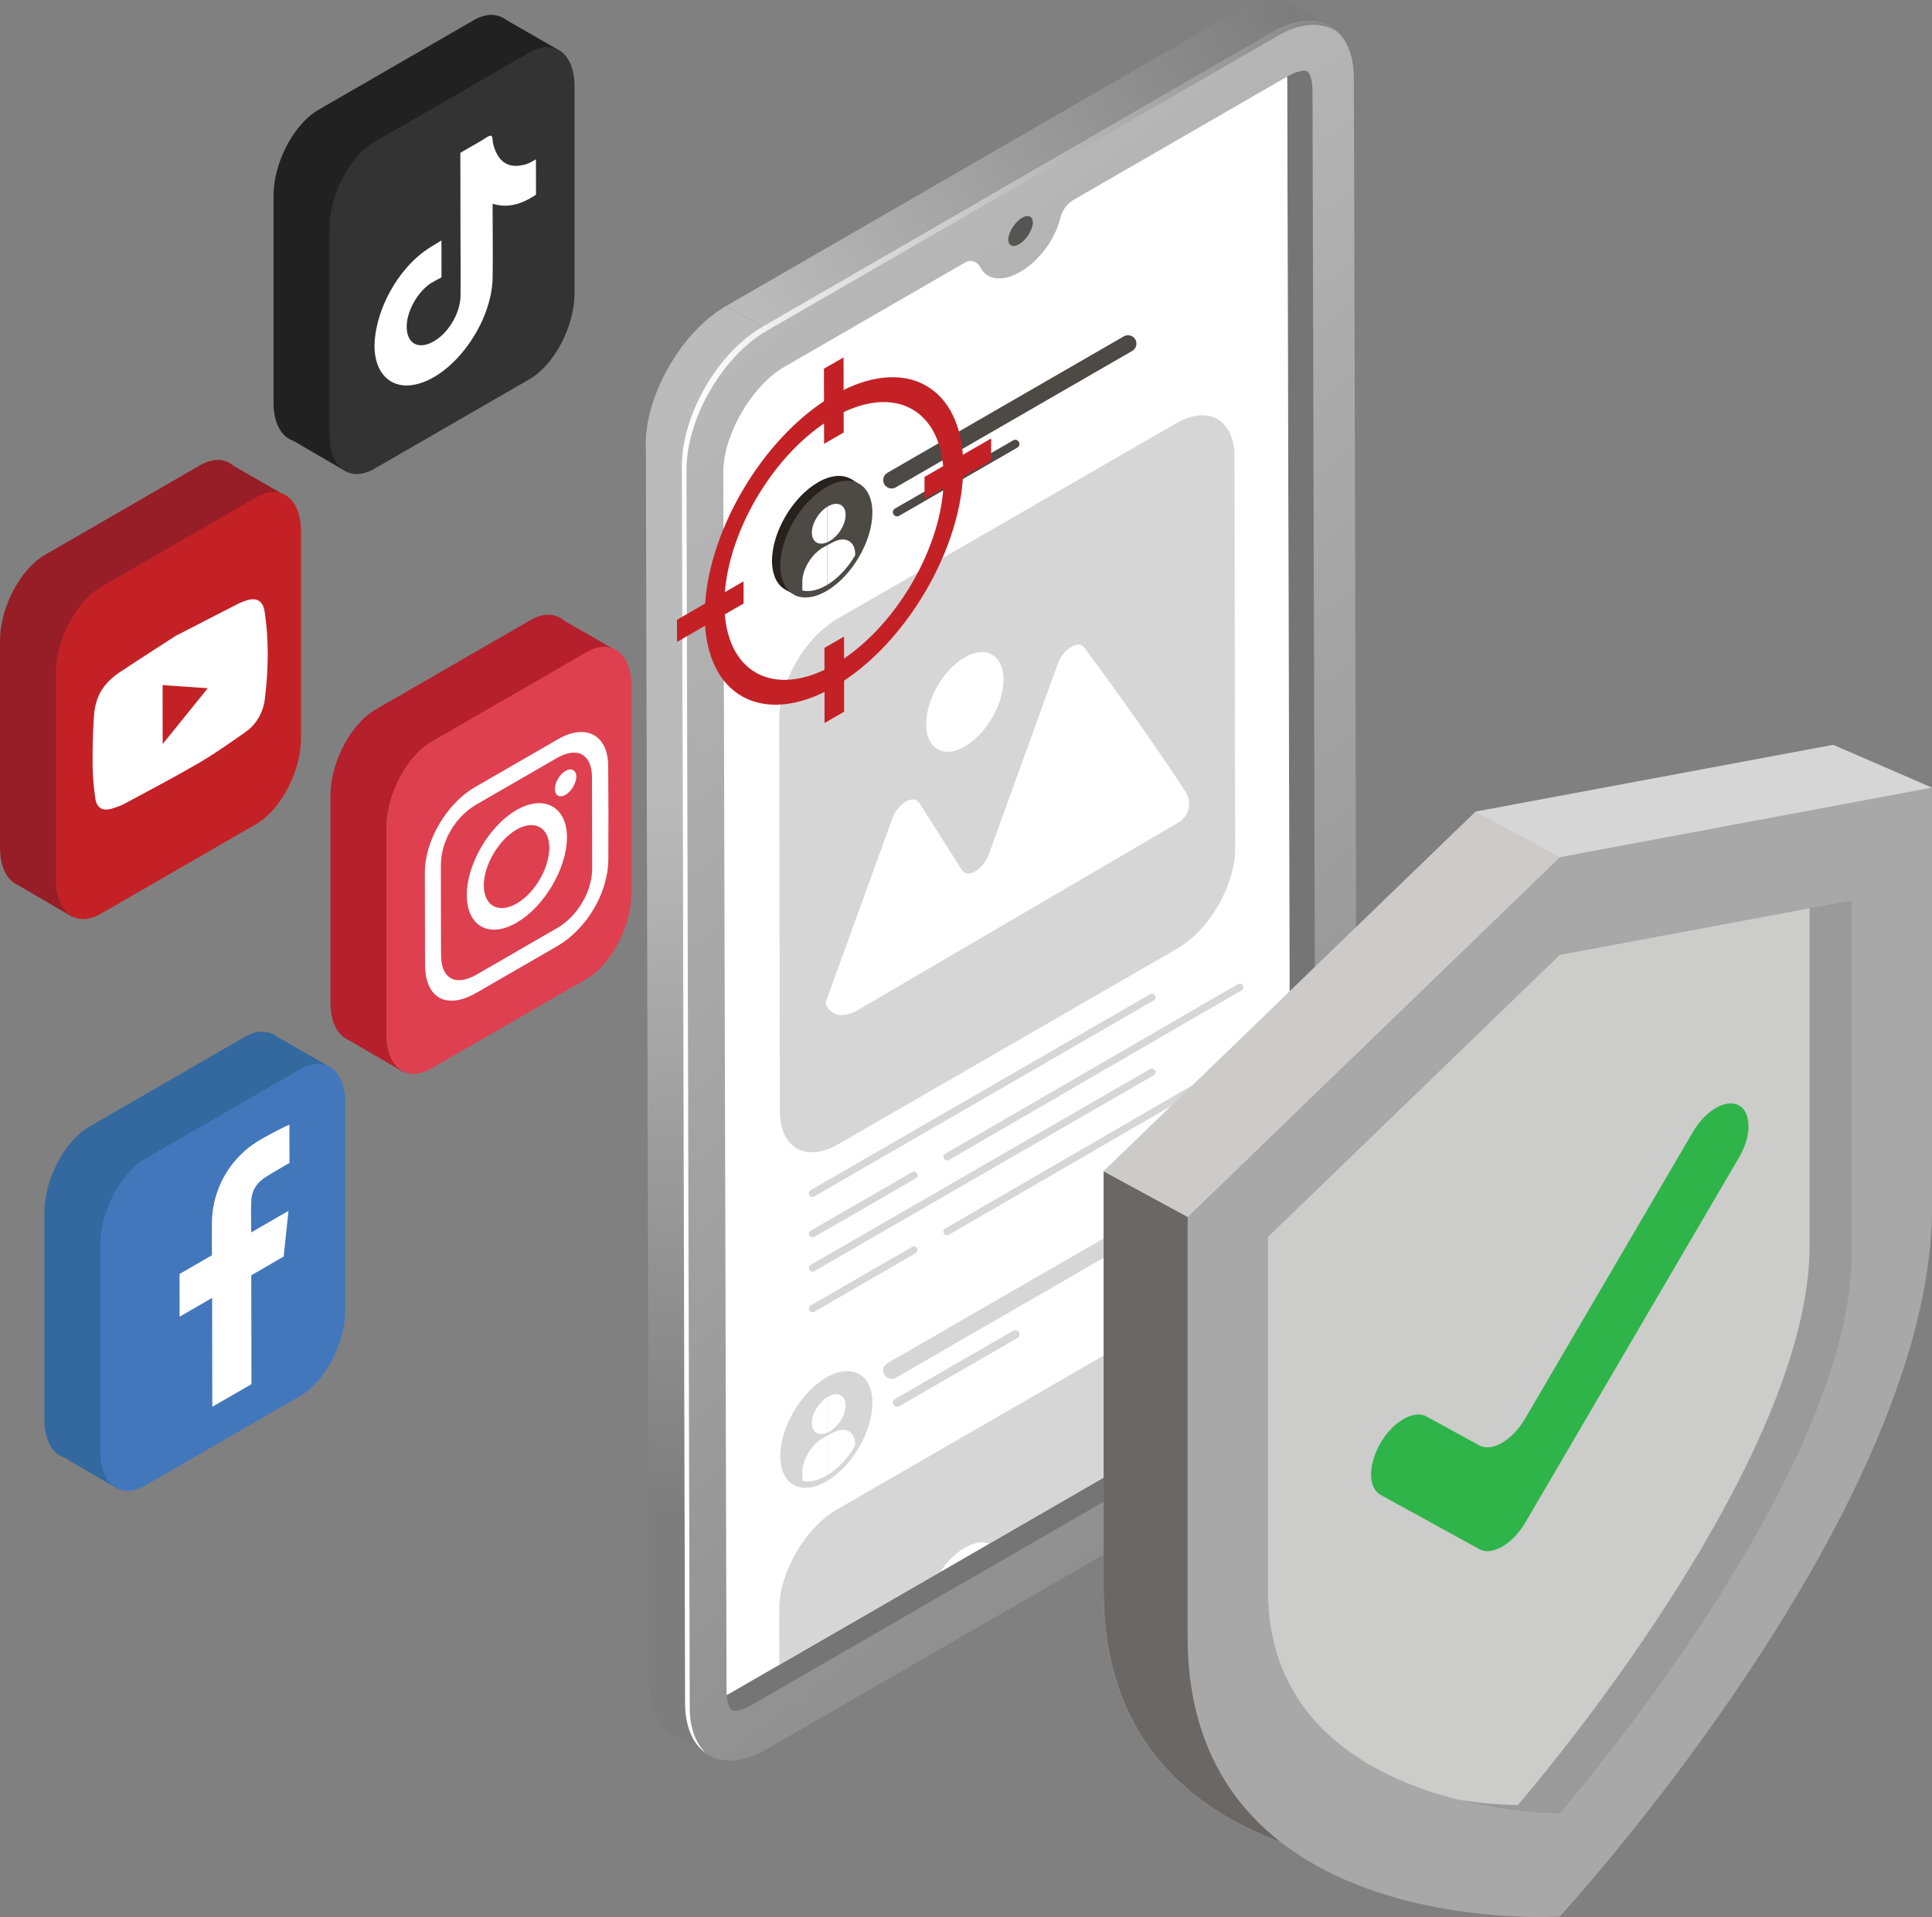 <?xml version="1.0" encoding="UTF-8"?>
<svg xmlns="http://www.w3.org/2000/svg" xmlns:xlink="http://www.w3.org/1999/xlink" id="Layer_2" data-name="Layer 2" viewBox="0 0 443.1 439.73">
  <rect x="0" y="0" width="443.1" height="439.73" fill="#808080" stroke="none"/>
  <defs>
    <style> .cls-1 { fill: #a9a8a9; } .cls-2 { fill: #27221d; } .cls-3 { fill: #4377bc; } .cls-4 { fill: #2fb44a; } .cls-5 { fill: #cccccb; } .cls-6 { fill: #6b6764; } .cls-7 { fill: #971e26; } .cls-8 { fill: url(#linear-gradient-2); } .cls-9 { fill: #333; } .cls-10 { fill: #757576; } .cls-11, .cls-12 { fill: #fff; } .cls-13 { fill: #cccbca; } .cls-12 { isolation: isolate; } .cls-14 { fill: #9b9a9a; } .cls-15 { fill: none; } .cls-16 { fill: url(#linear-gradient-4); } .cls-17 { fill: #de4050; } .cls-18 { fill: url(#linear-gradient-3); } .cls-19 { clip-path: url(#clippath-1); } .cls-20 { fill: #b5202c; } .cls-21 { fill: #4d4945; } .cls-22 { fill: #3469a0; } .cls-23 { fill: #555554; } .cls-24 { fill: #d6d6d6; } .cls-25 { fill: #212121; } .cls-26 { clip-path: url(#clippath-2); } .cls-27 { fill: url(#linear-gradient); } .cls-28 { fill: #c32126; } .cls-29 { clip-path: url(#clippath); } </style>
    <linearGradient id="linear-gradient" x1="173.99" y1="73.1" x2="295.73" y2="3.53" gradientUnits="userSpaceOnUse">
      <stop offset="0" stop-color="#bbb"></stop>
      <stop offset="1" stop-color="#7d7d7d"></stop>
    </linearGradient>
    <linearGradient id="linear-gradient-2" x1="-12449.57" y1="347.58" x2="-12449.57" y2="181.5" gradientTransform="translate(-12288.11) rotate(-180) scale(1 -1)" gradientUnits="userSpaceOnUse">
      <stop offset="0" stop-color="#7d7d7d"></stop>
      <stop offset="1" stop-color="#bbb"></stop>
    </linearGradient>
    <linearGradient id="linear-gradient-3" x1="138.28" y1="78.34" x2="387.12" y2="406.5" xlink:href="#linear-gradient"></linearGradient>
    <linearGradient id="linear-gradient-4" x1="-12594.94" y1="203.48" x2="-12444.48" y2="203.48" gradientTransform="translate(-12288.11) rotate(-180) scale(1 -1)" gradientUnits="userSpaceOnUse">
      <stop offset="0" stop-color="#848484"></stop>
      <stop offset="1" stop-color="#fff"></stop>
    </linearGradient>
    <clipPath id="clippath">
      <path class="cls-15" d="M179.9,84.15l40.49-23.39,1.04-.6c1.27-.74,2.77-.12,3.42,1.18.02.05.05.09.07.12,1.43,2.7,4.89,3.26,8.91.99,4.43-2.47,8.15-7.55,9.3-12.26.42-1.78,1.45-3.39,3.05-4.32l48.99-28.28c.05.46.05.88.05,1.06l.74,279.39c.02,8.59-6.53,19.92-14.01,24.24l-115.27,66.56c-.05-.46-.05-.83-.05-1.02l-.74-279.41c-.05-8.59,6.51-19.95,14.01-24.26Z"></path>
    </clipPath>
    <clipPath id="clippath-1">
      <path class="cls-15" d="M198.91,118.24c0,5.86-4.19,13.03-9.38,16.03-5.19,3-9.41.68-9.42-5.18,0-5.86,4.19-13.03,9.38-16.03,5.19-3,9.41-.68,9.42,5.18Z"></path>
    </clipPath>
    <clipPath id="clippath-2">
      <path class="cls-15" d="M198.91,322.48c0,5.86-4.19,13.03-9.38,16.03-5.19,3-9.41.68-9.42-5.18,0-5.86,4.19-13.03,9.38-16.03,5.19-3,9.41-.68,9.42,5.18Z"></path>
    </clipPath>
  </defs>
  <g id="AppScout_DRPS" data-name="AppScout DRPS">
    <g>
      <g>
        <g>
          <path class="cls-22" d="M56.08,312.83l-35.59,20.55c-5.67,3.27-10.31-.23-10.31-7.79v-47.46c0-7.56,4.64-16.43,10.31-19.7l35.59-20.55c5.67-3.27,10.31.23,10.31,7.79v47.46c0,7.56-4.64,16.43-10.31,19.7Z"></path>
          <path class="cls-22" d="M16.55,323.04c-.21.47-2.71,10.79-2.71,10.79l12.95,7.56,5.81-15.48-16.05-2.87Z"></path>
          <polygon class="cls-22" points="62.46 237.17 75.42 244.63 70.01 254.29 58.98 247.72 62.46 237.17"></polygon>
          <path class="cls-3" d="M68.9,320.2l-35.59,20.55c-5.67,3.27-10.31-.23-10.31-7.79v-47.46c0-7.56,4.64-16.43,10.31-19.7l35.59-20.55c5.67-3.27,10.31.23,10.31,7.79v47.46c0,7.56-4.64,16.43-10.31,19.7Z"></path>
        </g>
        <path class="cls-11" d="M48.64,297.73c-2.52,1.45-4.96,2.86-7.44,4.3,0-3.28-.01-6.5-.02-9.8,2.46-1.42,4.92-2.84,7.42-4.29,0-.27,0-.46,0-.66,0-2.26-.02-4.52,0-6.8.01-1.85.25-3.8.85-5.87,1.36-4.69,3.93-8.43,7.54-11.32,2.13-1.71,4.28-2.72,6.43-3.88.7-.38,1.4-.7,2.1-1.04.28-.14.56-.25.86-.38,0,2.93,0,5.82.01,8.77-.18.1-.35.2-.52.3-1.69,1-3.38,1.94-5.06,3.02-1.98,1.26-3.08,3.07-3.18,5.36-.1,2.44-.02,4.79-.01,7.25,2.83-1.63,5.64-3.26,8.54-4.93-.37,3.53-.73,6.97-1.1,10.48-2.47,1.43-4.93,2.85-7.43,4.29.01,8.36.03,16.65.04,24.98-3,1.73-5.96,3.44-8.98,5.19-.01-8.3-.03-16.61-.04-24.96Z"></path>
      </g>
      <g>
        <g>
          <path class="cls-25" d="M108.63,79.59l-35.59,20.55c-5.67,3.27-10.31-.23-10.31-7.79v-47.46c0-7.56,4.64-16.43,10.31-19.7L108.63,4.64c5.67-3.27,10.31.23,10.31,7.79v47.46c0,7.56-4.64,16.43-10.31,19.7Z"></path>
          <path class="cls-25" d="M69.1,89.8c-.21.47-2.71,10.79-2.71,10.79l12.95,7.56,5.81-15.48-16.05-2.87Z"></path>
          <polygon class="cls-25" points="115.01 3.94 127.98 11.4 122.56 21.05 111.53 14.49 115.01 3.94"></polygon>
        </g>
        <path class="cls-9" d="M121.46,86.97l-35.59,20.55c-5.67,3.27-10.31-.23-10.31-7.79v-47.46c0-7.56,4.64-16.43,10.31-19.7l35.59-20.55c5.67-3.27,10.31.23,10.31,7.79v47.46c0,7.56-4.64,16.43-10.31,19.7Z"></path>
        <path class="cls-11" d="M101.25,55.16c0,3.01,0,5.7.01,8.46-1.08.62-2.15,1.05-3.14,1.85-3.18,2.58-5.22,7.11-4.79,10.4.45,3.42,3.25,4.33,6.62,2.15,3.13-2.02,5.63-6.42,5.67-10.12.05-4.78,0-9.5-.01-14.25,0-5.69-.02-11.37-.03-17.06,0-.44,0-.89,0-1.54,1.71-.99,3.32-1.93,4.94-2.85.72-.41,1.65-1.2,2.11-1.06.42.13.31,1.3.49,1.96,1.06,3.92,3.34,5.82,7.53,4.57.35-.1.72-.28,1.08-.46.36-.18.72-.41,1.19-.68,0,2.68,0,5.34.01,8.13-3.66,2.46-6.87,3.04-9.95,2.08,0,.67,0,1.09,0,1.51,0,5.11.08,10.19.01,15.35-.15,10.88-9.57,23.46-18.47,24.73-5.55.79-9.14-3.54-8.57-10.35.62-7.44,5.14-15.65,11.19-20.21,1.33-1,2.7-1.72,4.11-2.61Z"></path>
      </g>
      <g>
        <g>
          <path class="cls-7" d="M45.9,181.67l-35.59,20.55c-5.67,3.27-10.31-.23-10.31-7.79v-47.46c0-7.56,4.64-16.43,10.31-19.7l35.59-20.55c5.67-3.27,10.31.23,10.31,7.79v47.46c0,7.56-4.64,16.43-10.31,19.7Z"></path>
          <path class="cls-7" d="M6.59,192.1c-.21.47-2.71,10.79-2.71,10.79l12.95,7.56,5.81-15.48-16.05-2.87Z"></path>
          <polygon class="cls-7" points="52.5 106.24 65.47 113.7 60.05 123.36 49.02 116.79 52.5 106.24"></polygon>
          <path class="cls-28" d="M58.72,189.05l-35.59,20.55c-5.67,3.27-10.31-.23-10.31-7.79v-47.46c0-7.56,4.64-16.43,10.31-19.7l35.59-20.55c5.67-3.27,10.31.23,10.31,7.79v47.46c0,7.56-4.64,16.43-10.31,19.7Z"></path>
        </g>
        <path class="cls-11" d="M40.4,145.8c4.55-2.34,9.41-4.85,14.27-7.34.53-.27,1.06-.45,1.59-.64,2.5-.9,4.04-.09,4.44,2.5.93,6.1.93,12.76.06,19.9-.38,3.08-1.84,5.86-4.44,7.69-3.55,2.5-7.13,5.01-10.69,7.09-5.62,3.28-11.24,6.22-16.86,9.25-.96.52-1.92.85-2.86,1.16-2.21.73-3.71.1-4.05-2.25-.35-2.43-.59-4.96-.62-7.6-.04-3.65.05-7.39.3-11.2.3-4.59,2.1-7.6,6-10.21,4.17-2.79,8.36-5.44,12.87-8.37ZM37.31,170.66c3.5-4.33,6.83-8.46,10.34-12.79-3.55-.25-6.89-.48-10.36-.72,0,4.57.02,8.94.02,13.52Z"></path>
      </g>
      <g>
        <g>
          <path class="cls-20" d="M121.69,217.18l-35.59,20.55c-5.67,3.27-10.31-.23-10.31-7.79v-47.46c0-7.56,4.64-16.43,10.31-19.7l35.59-20.55c5.67-3.27,10.31.23,10.31,7.79v47.46c0,7.56-4.64,16.43-10.31,19.7Z"></path>
          <path class="cls-20" d="M82.38,227.61c-.21.47-2.71,10.79-2.71,10.79l12.95,7.56,5.81-15.48-16.05-2.87Z"></path>
          <polygon class="cls-20" points="128.29 141.74 141.26 149.2 135.84 158.86 124.81 152.29 128.29 141.74"></polygon>
          <path class="cls-17" d="M134.51,224.55l-35.59,20.55c-5.67,3.27-10.31-.23-10.31-7.79v-47.46c0-7.56,4.64-16.43,10.31-19.7l35.59-20.55c5.67-3.27,10.31.23,10.31,7.79v47.46c0,7.56-4.64,16.43-10.31,19.7Z"></path>
        </g>
        <g>
          <path class="cls-11" d="M118.44,222.44c-3.07,1.77-6.15,3.56-9.22,5.32-6.86,3.93-11.73,1.2-11.74-6.55,0-7.02-.02-14.04-.04-21.05-.01-7.3,4.97-15.82,11.46-19.58,6.37-3.69,12.73-7.36,19.1-11.03,6.36-3.66,11.43-1,11.49,6.13.07,7.11.07,14.25.03,21.42-.04,7.73-4.94,15.99-11.75,19.95-3.11,1.81-6.22,3.59-9.33,5.39ZM118.46,218.26c3.15-1.82,6.29-3.62,9.44-5.45,4.6-2.69,7.92-8.39,7.91-13.56-.01-6.97-.02-13.95-.04-20.92-.01-5.32-3.34-7.16-8.07-4.44-6.15,3.54-12.29,7.09-18.44,10.65-4.81,2.78-8.13,8.42-8.14,13.83,0,6.94,0,13.88.04,20.8.02,5.33,3.34,7.14,8.08,4.42,3.07-1.76,6.15-3.55,9.22-5.32Z"></path>
          <path class="cls-11" d="M118.51,211.64c-6.33,3.67-11.43.85-11.45-6.33-.02-7.05,5.11-15.84,11.34-19.47,6.27-3.65,11.59-.85,11.63,6.13.04,7.11-5.15,15.97-11.51,19.66ZM125.98,194.37c-.02-4.63-3.46-6.46-7.59-4.03-4.08,2.4-7.45,8.17-7.43,12.73.02,4.75,3.4,6.6,7.6,4.15,4.14-2.42,7.44-8.14,7.43-12.85Z"></path>
          <path class="cls-11" d="M129.74,182.3c-1.37.81-2.5.19-2.48-1.35.02-1.5,1.1-3.32,2.43-4.11,1.33-.78,2.51-.15,2.49,1.35-.02,1.46-1.14,3.34-2.45,4.11Z"></path>
        </g>
      </g>
      <g>
        <path class="cls-27" d="M283.68,2.53c.2-.11.39-.22.59-.33.25-.14.51-.27.76-.39.16-.08.33-.15.49-.23.04-.02.08-.04.12-.06.05-.02.09-.05.14-.07.25-.11.49-.22.74-.31.25-.1.5-.19.75-.28.04-.02.08-.03.13-.04.04-.01.08-.02.12-.04.17-.06.33-.11.5-.16.26-.08.51-.15.76-.21.12-.03.24-.05.37-.08.05-.01.11-.02.16-.04.08-.02.16-.04.23-.05.27-.05.54-.1.81-.13.17-.02.33-.03.49-.05.06,0,.11-.01.17-.02.05,0,.11-.01.16-.02.29-.02.58-.03.87-.03.13,0,.25.01.37.02.1,0,.19,0,.29.01.1,0,.2,0,.3.01.36.03.72.09,1.07.16,0,0,.01,0,.02,0,.08.02.15.05.23.06.35.08.7.17,1.04.29.03.01.05.03.08.04.49.18.97.39,1.42.66l8.27,4.8c-.45-.26-.93-.48-1.42-.66-.37-.13-.74-.24-1.13-.33-.08-.02-.15-.05-.22-.06-.45-.09-.91-.14-1.38-.17-.1,0-.19-.01-.29-.01-.46-.02-.93-.01-1.41.03-.06,0-.11.01-.17.02-.5.05-1.01.12-1.53.24-.05.01-.11.02-.16.04-.53.12-1.08.27-1.63.46-.04.01-.07.02-.11.04-.58.2-1.16.43-1.76.7-.04.02-.08.04-.12.06-.6.28-1.21.59-1.83.95l-117.12,67.62-8.27-4.8L283.68,2.53Z"></path>
        <path class="cls-8" d="M148.1,102.13c0-.28,0-.56.01-.84,0-.3.02-.6.04-.9,0-.14.02-.27.03-.41,0-.06,0-.12.01-.18,0-.1.02-.21.03-.31.03-.3.06-.6.1-.91.04-.31.08-.62.13-.93,0,0,0-.02,0-.02,0-.01,0-.03,0-.04.05-.29.1-.58.15-.87.06-.32.13-.64.2-.97.02-.11.05-.22.08-.34.02-.07.03-.14.05-.21.03-.14.06-.28.1-.42.08-.33.17-.65.26-.98.07-.24.14-.48.21-.72.01-.04.02-.09.04-.13.01-.04.02-.09.04-.13.1-.32.2-.64.31-.96.11-.31.21-.63.33-.94.02-.06.04-.12.07-.17.02-.05.04-.1.05-.14.07-.2.15-.39.22-.59.12-.3.24-.6.36-.9.09-.22.18-.43.28-.64.02-.04.03-.08.05-.11.02-.04.04-.08.05-.13.13-.3.27-.6.41-.89.15-.33.31-.65.47-.98.02-.05.05-.1.08-.15.03-.06.07-.13.1-.19.13-.26.26-.52.4-.77.17-.32.36-.64.53-.95.09-.16.18-.32.27-.48.04-.06.07-.13.11-.19.16-.28.34-.54.51-.82.24-.4.49-.79.74-1.18.04-.06.08-.13.12-.19.38-.57.77-1.12,1.17-1.67h0s0,0,0,0c.27-.37.54-.73.82-1.08.23-.29.46-.57.69-.86,0,0,0,0,.01-.01,0,0,0,0,.01-.01.24-.28.47-.56.72-.84.24-.27.48-.54.72-.8.04-.04.08-.08.12-.13.04-.05.09-.09.13-.13.17-.18.34-.36.51-.53.26-.26.52-.52.78-.77.08-.08.16-.15.24-.23.06-.06.13-.12.19-.18.13-.12.25-.24.38-.35.27-.25.55-.48.82-.72.12-.1.24-.2.37-.3.06-.05.12-.1.19-.15.09-.07.18-.15.27-.22.27-.21.54-.42.81-.62.2-.15.4-.28.6-.42.04-.03.07-.05.11-.08.03-.02.07-.05.1-.07.26-.18.52-.35.79-.52.26-.17.52-.33.78-.48.06-.04.12-.07.18-.11l8.27,4.8c-.63.36-1.24.76-1.85,1.18-.04.02-.07.05-.11.08-.57.4-1.13.82-1.68,1.27-.06.05-.12.1-.18.15-.53.44-1.06.9-1.57,1.37-.06.06-.13.12-.19.17-.52.49-1.04,1-1.54,1.54-.04.04-.08.09-.12.13-.54.57-1.06,1.16-1.57,1.78,0,0,0,0-.01.01-.52.63-1.03,1.27-1.52,1.94h0c-.45.61-.87,1.23-1.29,1.86-.26.39-.5.79-.74,1.18-.21.34-.42.67-.62,1.01-.09.16-.18.32-.27.48-.32.57-.64,1.14-.93,1.72-.03.07-.07.13-.1.2-.36.71-.69,1.42-1.01,2.14-.02.04-.03.08-.05.11-.31.71-.59,1.42-.86,2.13-.02.05-.04.09-.05.14-.27.73-.52,1.47-.74,2.2-.01.04-.03.09-.04.13-.21.71-.4,1.41-.56,2.12-.02.07-.03.14-.05.21-.17.73-.31,1.45-.43,2.18,0,.01,0,.03,0,.04-.12.73-.2,1.45-.26,2.17,0,.06,0,.12-.01.18-.06.72-.09,1.43-.09,2.14h0l.75,283.81c0,.7.04,1.38.1,2.03,0,.06.01.11.02.17.06.6.14,1.17.25,1.73.01.07.03.15.04.22.11.54.24,1.05.4,1.54.03.09.06.18.09.27.15.46.32.9.52,1.32.02.05.04.1.06.15.22.47.47.92.74,1.33.38.59.82,1.11,1.28,1.58.11.11.23.22.34.33.49.45,1,.86,1.56,1.19l-8.27-4.8c-.56-.33-1.07-.74-1.56-1.19-.12-.11-.23-.22-.34-.33-.46-.48-.9-.99-1.28-1.58,0,0-.01-.01-.02-.02-.25-.4-.49-.82-.7-1.26,0-.02-.01-.03-.02-.05-.02-.05-.04-.1-.06-.14-.13-.28-.25-.56-.36-.86-.05-.15-.1-.31-.15-.46-.03-.09-.06-.18-.09-.27-.03-.08-.06-.16-.08-.24-.09-.31-.17-.62-.25-.94-.03-.11-.05-.23-.07-.35-.02-.07-.03-.15-.04-.22-.02-.11-.05-.22-.07-.33-.05-.29-.09-.58-.13-.88-.02-.17-.04-.34-.05-.51,0-.06-.01-.11-.02-.17,0-.07-.02-.14-.02-.21-.02-.29-.04-.58-.05-.87-.01-.29-.02-.59-.02-.9v-.05l-.75-283.81h0Z"></path>
        <path class="cls-18" d="M174.83,74.96c-10.23,5.91-18.49,20.22-18.46,31.97l.75,283.81c.03,11.75,8.35,16.47,18.58,10.57l117.12-67.62c10.21-5.9,18.47-20.19,18.44-31.94l-.75-283.81c-.03-11.75-8.35-16.49-18.56-10.6l-117.12,67.62Z"></path>
        <path class="cls-10" d="M166.67,388.84c.09,1.41.46,3.62,1.75,3.62.48,0,1.85-.14,4.04-1.41l115.29-66.56c7.5-4.34,14.04-15.65,14.01-24.24l-.74-279.41c0-.79-.12-4.64-1.82-4.64-.49,0-1.85.12-3.99,1.36l-.05.02c.05.46.05.88.05,1.06l.74,279.39c.02,8.59-6.53,19.92-14.01,24.24l-115.27,66.56Z"></path>
        <path class="cls-12" d="M179.9,84.15l40.49-23.39,1.04-.6c1.27-.74,2.77-.12,3.42,1.18.02.05.05.09.07.12,1.43,2.7,4.89,3.26,8.91.99,4.43-2.47,8.15-7.55,9.3-12.26.42-1.78,1.45-3.39,3.05-4.32l48.99-28.28c.05.46.05.88.05,1.06l.74,279.39c.02,8.59-6.53,19.92-14.01,24.24l-115.27,66.56c-.05-.46-.05-.83-.05-1.02l-.74-279.41c-.05-8.59,6.51-19.95,14.01-24.26Z"></path>
        <path class="cls-23" d="M231.26,54.96c0,1.55,1.26,1.93,2.81.84,1.55-1.09,2.81-3.23,2.81-4.78,0-1.55-1.26-1.93-2.81-.84-1.55,1.09-2.81,3.23-2.81,4.78Z"></path>
        <path class="cls-16" d="M174.83,74.96L291.95,7.34c6.09-3.52,11.49-3.22,14.88.06-3.4-2.41-8.33-2.34-13.81.83l-117.12,67.62c-10.23,5.91-18.49,20.22-18.46,31.97l.75,283.81c.01,4.74,1.39,8.31,3.68,10.52-2.92-2.07-4.72-5.98-4.74-11.41l-.75-283.81c-.03-11.75,8.23-26.07,18.46-31.97Z"></path>
      </g>
      <g class="cls-29">
        <g>
          <path class="cls-24" d="M269.76,97.09c7.36-4.24,13.34-.83,13.37,7.6l.15,89.93c.03,8.44-5.92,18.72-13.28,22.97l-77.77,44.89c-7.36,4.25-13.34.84-13.37-7.59l-.15-89.93c-.03-8.44,5.92-18.72,13.28-22.97l77.77-44.9Z"></path>
          <path class="cls-12" d="M221.24,150.8c4.91-2.84,8.89-.55,8.91,5.08.01,5.65-3.94,12.5-8.85,15.34-4.89,2.84-8.87.56-8.88-5.08-.02-5.63,3.93-12.51,8.82-15.34Z"></path>
          <path class="cls-12" d="M271.9,181.62c1.57,2.42.82,5.63-1.67,7.09-23.15,13.54-73.62,43.06-73.62,43.06-.1.03-.18.08-.28.13-.13.1-.21.1-.28.16-2.46,1.15-4.39.94-5.65-.24-.47-.42-.83-.99-1.12-1.67l15.36-42.36c.63-1.8,1.89-3.21,3.09-3.92,1.23-.7,2.48-.7,3.13.35l9.7,15.28c.65,1.07,1.88,1.07,3.11.39,1.23-.73,2.46-2.17,3.14-3.99l15.79-43.64c.65-1.78,1.88-3.21,3.11-3.89,1.22-.73,2.45-.71,3.11.34,0,0,14.2,19.15,23.08,32.93Z"></path>
        </g>
        <path class="cls-24" d="M186.35,274.54c-.29,0-.56-.15-.72-.41-.23-.4-.09-.9.3-1.13l77.85-44.94c.39-.23.9-.09,1.13.3.23.39.09.9-.3,1.13l-77.85,44.94c-.13.07-.27.11-.41.11Z"></path>
        <path class="cls-24" d="M186.35,283.84c-.29,0-.56-.15-.72-.41-.23-.39-.09-.9.3-1.13l23.25-13.42c.39-.23.9-.09,1.13.3.23.39.09.9-.3,1.13l-23.25,13.42c-.13.08-.27.11-.41.11Z"></path>
        <path class="cls-21" d="M204.49,112.05c-.67,0-1.31-.35-1.67-.97-.53-.92-.21-2.1.7-2.63l54.23-31.3c.92-.53,2.1-.21,2.63.71.53.92.22,2.1-.7,2.63l-54.23,31.3c-.3.18-.63.26-.96.26Z"></path>
        <path class="cls-21" d="M205.74,118.45c-.33,0-.66-.17-.83-.48-.27-.46-.11-1.05.35-1.31l27.11-15.65c.46-.27,1.05-.11,1.31.35.27.46.11,1.05-.35,1.31l-27.11,15.65c-.15.09-.31.13-.48.13Z"></path>
        <path class="cls-24" d="M217.19,266.2c-.28,0-.56-.15-.71-.41-.23-.39-.09-.9.3-1.13l67.16-38.93c.4-.23.9-.09,1.13.3.23.4.09.9-.3,1.13l-67.16,38.93c-.13.07-.27.11-.41.11Z"></path>
        <path class="cls-24" d="M186.35,291.69c-.29,0-.56-.15-.72-.41-.23-.4-.09-.9.3-1.13l77.85-44.94c.39-.23.9-.09,1.13.3.23.39.09.9-.3,1.13l-77.85,44.94c-.13.07-.27.11-.41.11Z"></path>
        <path class="cls-24" d="M186.35,300.99c-.29,0-.56-.15-.72-.41-.23-.39-.09-.9.3-1.13l23.25-13.42c.39-.23.9-.09,1.13.3.23.39.09.9-.3,1.13l-23.25,13.42c-.13.08-.27.11-.41.11Z"></path>
        <path class="cls-24" d="M217.19,283.35c-.28,0-.56-.15-.71-.41-.23-.39-.09-.9.3-1.13l67.16-38.93c.4-.23.9-.09,1.13.3.23.4.09.9-.3,1.13l-67.16,38.93c-.13.07-.27.11-.41.11Z"></path>
        <g>
          <g>
            <polygon class="cls-2" points="196.57 110.74 194.94 109.75 180.22 135.31 183.11 136.84 196.57 110.74"></polygon>
            <path class="cls-2" d="M198.18,116.46c.01,6.58-4.71,14.64-10.54,18.01-5.83,3.37-10.57.76-10.58-5.82-.01-6.58,4.71-14.64,10.54-18.01s10.57-.76,10.58,5.82Z"></path>
            <path class="cls-21" d="M200.08,117.57c.01,6.58-4.71,14.64-10.54,18.01-5.83,3.37-10.57.76-10.58-5.82-.01-6.58,4.71-14.64,10.54-18.01,5.83-3.37,10.57-.76,10.58,5.82Z"></path>
          </g>
          <g class="cls-19">
            <g>
              <path class="cls-11" d="M193.94,118.11c0,2.26-1.73,5-3.87,6.12-.1.05-.21.1-.31.15v-8.16c.1-.06.2-.12.31-.17,2.14-1.12,3.87-.2,3.87,2.06Z"></path>
              <path class="cls-11" d="M189.76,116.22v8.16c-1.99.88-3.56-.06-3.56-2.21s1.57-4.73,3.56-5.94Z"></path>
              <path class="cls-11" d="M196.13,127.08v6.75l-6.37,3.33v-12.12l1.13-.59.16-.08c2.79-1.46,5.08-.24,5.08,2.71Z"></path>
              <path class="cls-11" d="M189.76,125.04v12.12l-5.75,3.01v-6.75c0-2.95,2.28-6.56,5.08-8.02l.16-.08.51-.27Z"></path>
            </g>
          </g>
        </g>
        <g>
          <path class="cls-24" d="M269.76,301.34c7.36-4.24,13.34-.83,13.37,7.6l.15,89.93c.03,8.44-5.92,18.72-13.28,22.97l-77.77,44.89c-7.36,4.25-13.34.84-13.37-7.59l-.15-89.93c-.03-8.44,5.92-18.72,13.28-22.97l77.77-44.9Z"></path>
          <path class="cls-12" d="M221.24,355.04c4.91-2.84,8.89-.55,8.91,5.08.01,5.65-3.94,12.5-8.85,15.34-4.89,2.84-8.87.56-8.88-5.08-.02-5.63,3.93-12.51,8.82-15.34Z"></path>
          <path class="cls-12" d="M271.9,385.86c1.57,2.42.82,5.63-1.67,7.09-23.15,13.54-73.62,43.06-73.62,43.06-.1.03-.18.08-.28.13-.13.1-.21.1-.28.16-2.46,1.15-4.39.94-5.65-.24-.47-.42-.83-.99-1.12-1.67l15.36-42.36c.63-1.8,1.89-3.21,3.09-3.92,1.23-.7,2.48-.7,3.13.35l9.7,15.28c.65,1.07,1.88,1.07,3.11.39,1.23-.73,2.46-2.17,3.14-3.99l15.79-43.64c.65-1.78,1.88-3.21,3.11-3.89,1.22-.73,2.45-.71,3.11.34,0,0,14.2,19.15,23.08,32.93Z"></path>
        </g>
        <path class="cls-24" d="M186.35,478.78c-.29,0-.56-.15-.72-.41-.23-.4-.09-.9.3-1.13l77.85-44.94c.39-.23.9-.09,1.13.3.23.39.09.9-.3,1.13l-77.85,44.94c-.13.07-.27.11-.41.11Z"></path>
        <path class="cls-24" d="M204.49,316.3c-.67,0-1.31-.35-1.67-.97-.53-.92-.21-2.1.7-2.63l54.23-31.3c.92-.53,2.1-.21,2.63.71.53.92.22,2.1-.7,2.63l-54.23,31.3c-.3.18-.63.26-.96.26Z"></path>
        <path class="cls-24" d="M205.74,322.7c-.33,0-.66-.17-.83-.48-.27-.46-.11-1.05.35-1.31l27.11-15.65c.46-.27,1.05-.11,1.31.35.27.46.11,1.05-.35,1.31l-27.11,15.65c-.15.09-.31.13-.48.13Z"></path>
        <path class="cls-24" d="M217.19,470.44c-.28,0-.56-.15-.71-.41-.23-.39-.09-.9.3-1.13l67.16-38.93c.4-.23.9-.09,1.13.3.23.4.09.9-.3,1.13l-67.16,38.93c-.13.07-.27.11-.41.11Z"></path>
        <path class="cls-24" d="M200.08,321.81c.01,6.58-4.71,14.64-10.54,18.01-5.83,3.37-10.57.76-10.58-5.82-.01-6.58,4.71-14.64,10.54-18.01,5.83-3.37,10.57-.76,10.58,5.82Z"></path>
        <g class="cls-26">
          <g>
            <path class="cls-11" d="M193.94,322.36c0,2.26-1.73,5-3.87,6.12-.1.05-.21.1-.31.15v-8.16c.1-.06.2-.12.31-.17,2.14-1.12,3.87-.2,3.87,2.06Z"></path>
            <path class="cls-11" d="M189.76,320.47v8.16c-1.99.88-3.56-.06-3.56-2.21s1.57-4.73,3.56-5.94Z"></path>
            <path class="cls-11" d="M196.13,331.32v6.75l-6.37,3.33v-12.12l1.13-.59.16-.08c2.79-1.46,5.08-.24,5.08,2.71Z"></path>
            <path class="cls-11" d="M189.76,329.29v12.12l-5.75,3.01v-6.75c0-2.95,2.28-6.56,5.08-8.02l.16-.08.51-.27Z"></path>
          </g>
        </g>
      </g>
      <g>
        <path class="cls-28" d="M191.34,157.53c-16.35,9.44-29.67,2.12-29.71-16.32-.03-18.44,13.24-41.12,29.59-50.56,16.35-9.44,29.67-2.12,29.71,16.32.03,18.44-13.24,41.12-29.59,50.56ZM191.24,95.72c-13.87,8.01-25.13,27.25-25.1,42.89.03,15.64,11.33,21.85,25.2,13.85,13.87-8.01,25.13-27.25,25.1-42.89-.03-15.64-11.33-21.86-25.2-13.85Z"></path>
        <polygon class="cls-28" points="193.5 99.22 189 101.81 188.97 84.58 193.47 81.99 193.5 99.22"></polygon>
        <polygon class="cls-28" points="193.6 163.25 189.11 165.85 189.08 148.62 193.58 146.02 193.6 163.25"></polygon>
        <polygon class="cls-28" points="227.31 105.66 212.04 114.48 212.03 109.4 227.31 100.58 227.31 105.66"></polygon>
        <polygon class="cls-28" points="170.54 138.44 155.27 147.25 155.26 142.18 170.53 133.36 170.54 138.44"></polygon>
      </g>
      <g>
        <g>
          <path class="cls-24" d="M338.48,186.15l81.96-15.3,22.65,9.82-19.26,23v62.89c0,69.82-85.35,162.61-85.35,162.61,0,0-1.99.13-5.36.11-18.7-.14-80.01-5.09-80.01-64.25,0-69.79,0-96.36,0-96.36l85.37-82.52Z"></path>
          <path class="cls-6" d="M272.38,279.13l60.74,150.15c-18.7-.14-80.01-5.09-80.01-64.25,0-69.79,0-96.36,0-96.36l19.26,10.46Z"></path>
          <path class="cls-1" d="M272.38,279.13s0,8.73,0,29.35v67c0,1.35.03,2.65.09,3.94.2,4.25.74,8.2,1.56,11.87,11.87,53.11,83.69,48.33,83.69,48.33,0,0,6.43-6.97,15.75-18.54,2.27-2.82,4.71-5.91,7.28-9.24,12.07-15.67,26.81-36.63,38.94-59.23,6.06-11.3,11.45-23,15.52-34.68,3.86-10.99,6.54-21.96,7.49-32.53.27-2.82.4-5.62.4-8.38v-15.9c0-57.96,0-80.45,0-80.45l-85.37,15.95-30.75,29.73-10.25,9.91-1.99,1.92-7.03,6.79-27.46,26.55-7.87,7.61Z"></path>
          <path class="cls-14" d="M357.73,219.04l57.31-10.7,9.63-1.8v81.1c0,40.88-43.07,100.17-66.94,128.34-6.62-.17-14.75-1.05-23.01-3.09-21.46-5.3-43.92-18.52-43.92-48.05v-81.1s66.93-64.7,66.93-64.7Z"></path>
          <path class="cls-5" d="M357.73,219.04l57.31-10.7v77.4c0,40.88-43.07,100.17-66.93,128.34-4.02-.1-8.58-.46-13.39-1.19-21.46-5.3-43.92-18.52-43.92-48.05v-81.1s66.93-64.7,66.93-64.7Z"></path>
          <polygon class="cls-13" points="338.48 186.15 357.73 196.61 272.38 279.13 253.11 268.67 338.48 186.15"></polygon>
        </g>
        <path class="cls-4" d="M401.03,258.26c0,.56-.05,1.13-.14,1.73-.1.6-.24,1.21-.42,1.82-.19.62-.41,1.24-.69,1.86-.27.62-.58,1.22-.92,1.81l-43.77,74.78-5.27,9c-.34.59-.72,1.15-1.13,1.7-.4.54-.83,1.04-1.28,1.52-.46.47-.92.9-1.4,1.29-.48.38-.97.72-1.45,1-.5.28-.98.51-1.46.68-.48.17-.95.28-1.4.33-.45.05-.89.04-1.29-.03-.41-.07-.79-.21-1.13-.4l-22.64-12.44c-.35-.19-.65-.44-.93-.74-.28-.3-.5-.66-.7-1.06-.18-.4-.33-.85-.42-1.34-.1-.49-.14-1-.14-1.56,0-.55.04-1.13.14-1.72.1-.6.24-1.21.42-1.83.19-.62.41-1.24.69-1.85.27-.62.58-1.22.92-1.81.35-.59.73-1.16,1.13-1.7.41-.54.84-1.05,1.29-1.52.45-.48.91-.9,1.4-1.28.48-.38.97-.72,1.46-1,.49-.28.98-.51,1.45-.67.48-.17.95-.29,1.4-.34.46-.05.88-.04,1.29.04.41.07.79.2,1.13.39l12.06,6.62c.35.19.72.32,1.13.39.4.08.83.08,1.29.03.45-.05.92-.16,1.4-.33.48-.17.97-.4,1.45-.68.49-.28.98-.62,1.45-1,.48-.38.95-.82,1.4-1.29.45-.48.88-.98,1.28-1.52.41-.54.78-1.11,1.13-1.7l38.51-65.79c.35-.59.72-1.15,1.13-1.7.4-.54.83-1.04,1.28-1.52.45-.47.92-.9,1.4-1.29.48-.38.96-.72,1.45-1,.49-.28.98-.51,1.46-.68.48-.17.95-.28,1.4-.33.46-.05.88-.04,1.29.03.4.08.79.2,1.13.39.35.19.65.44.93.74.27.3.5.66.69,1.06.18.4.33.84.42,1.33s.14,1.01.15,1.56Z"></path>
      </g>
    </g>
  </g>
</svg>
